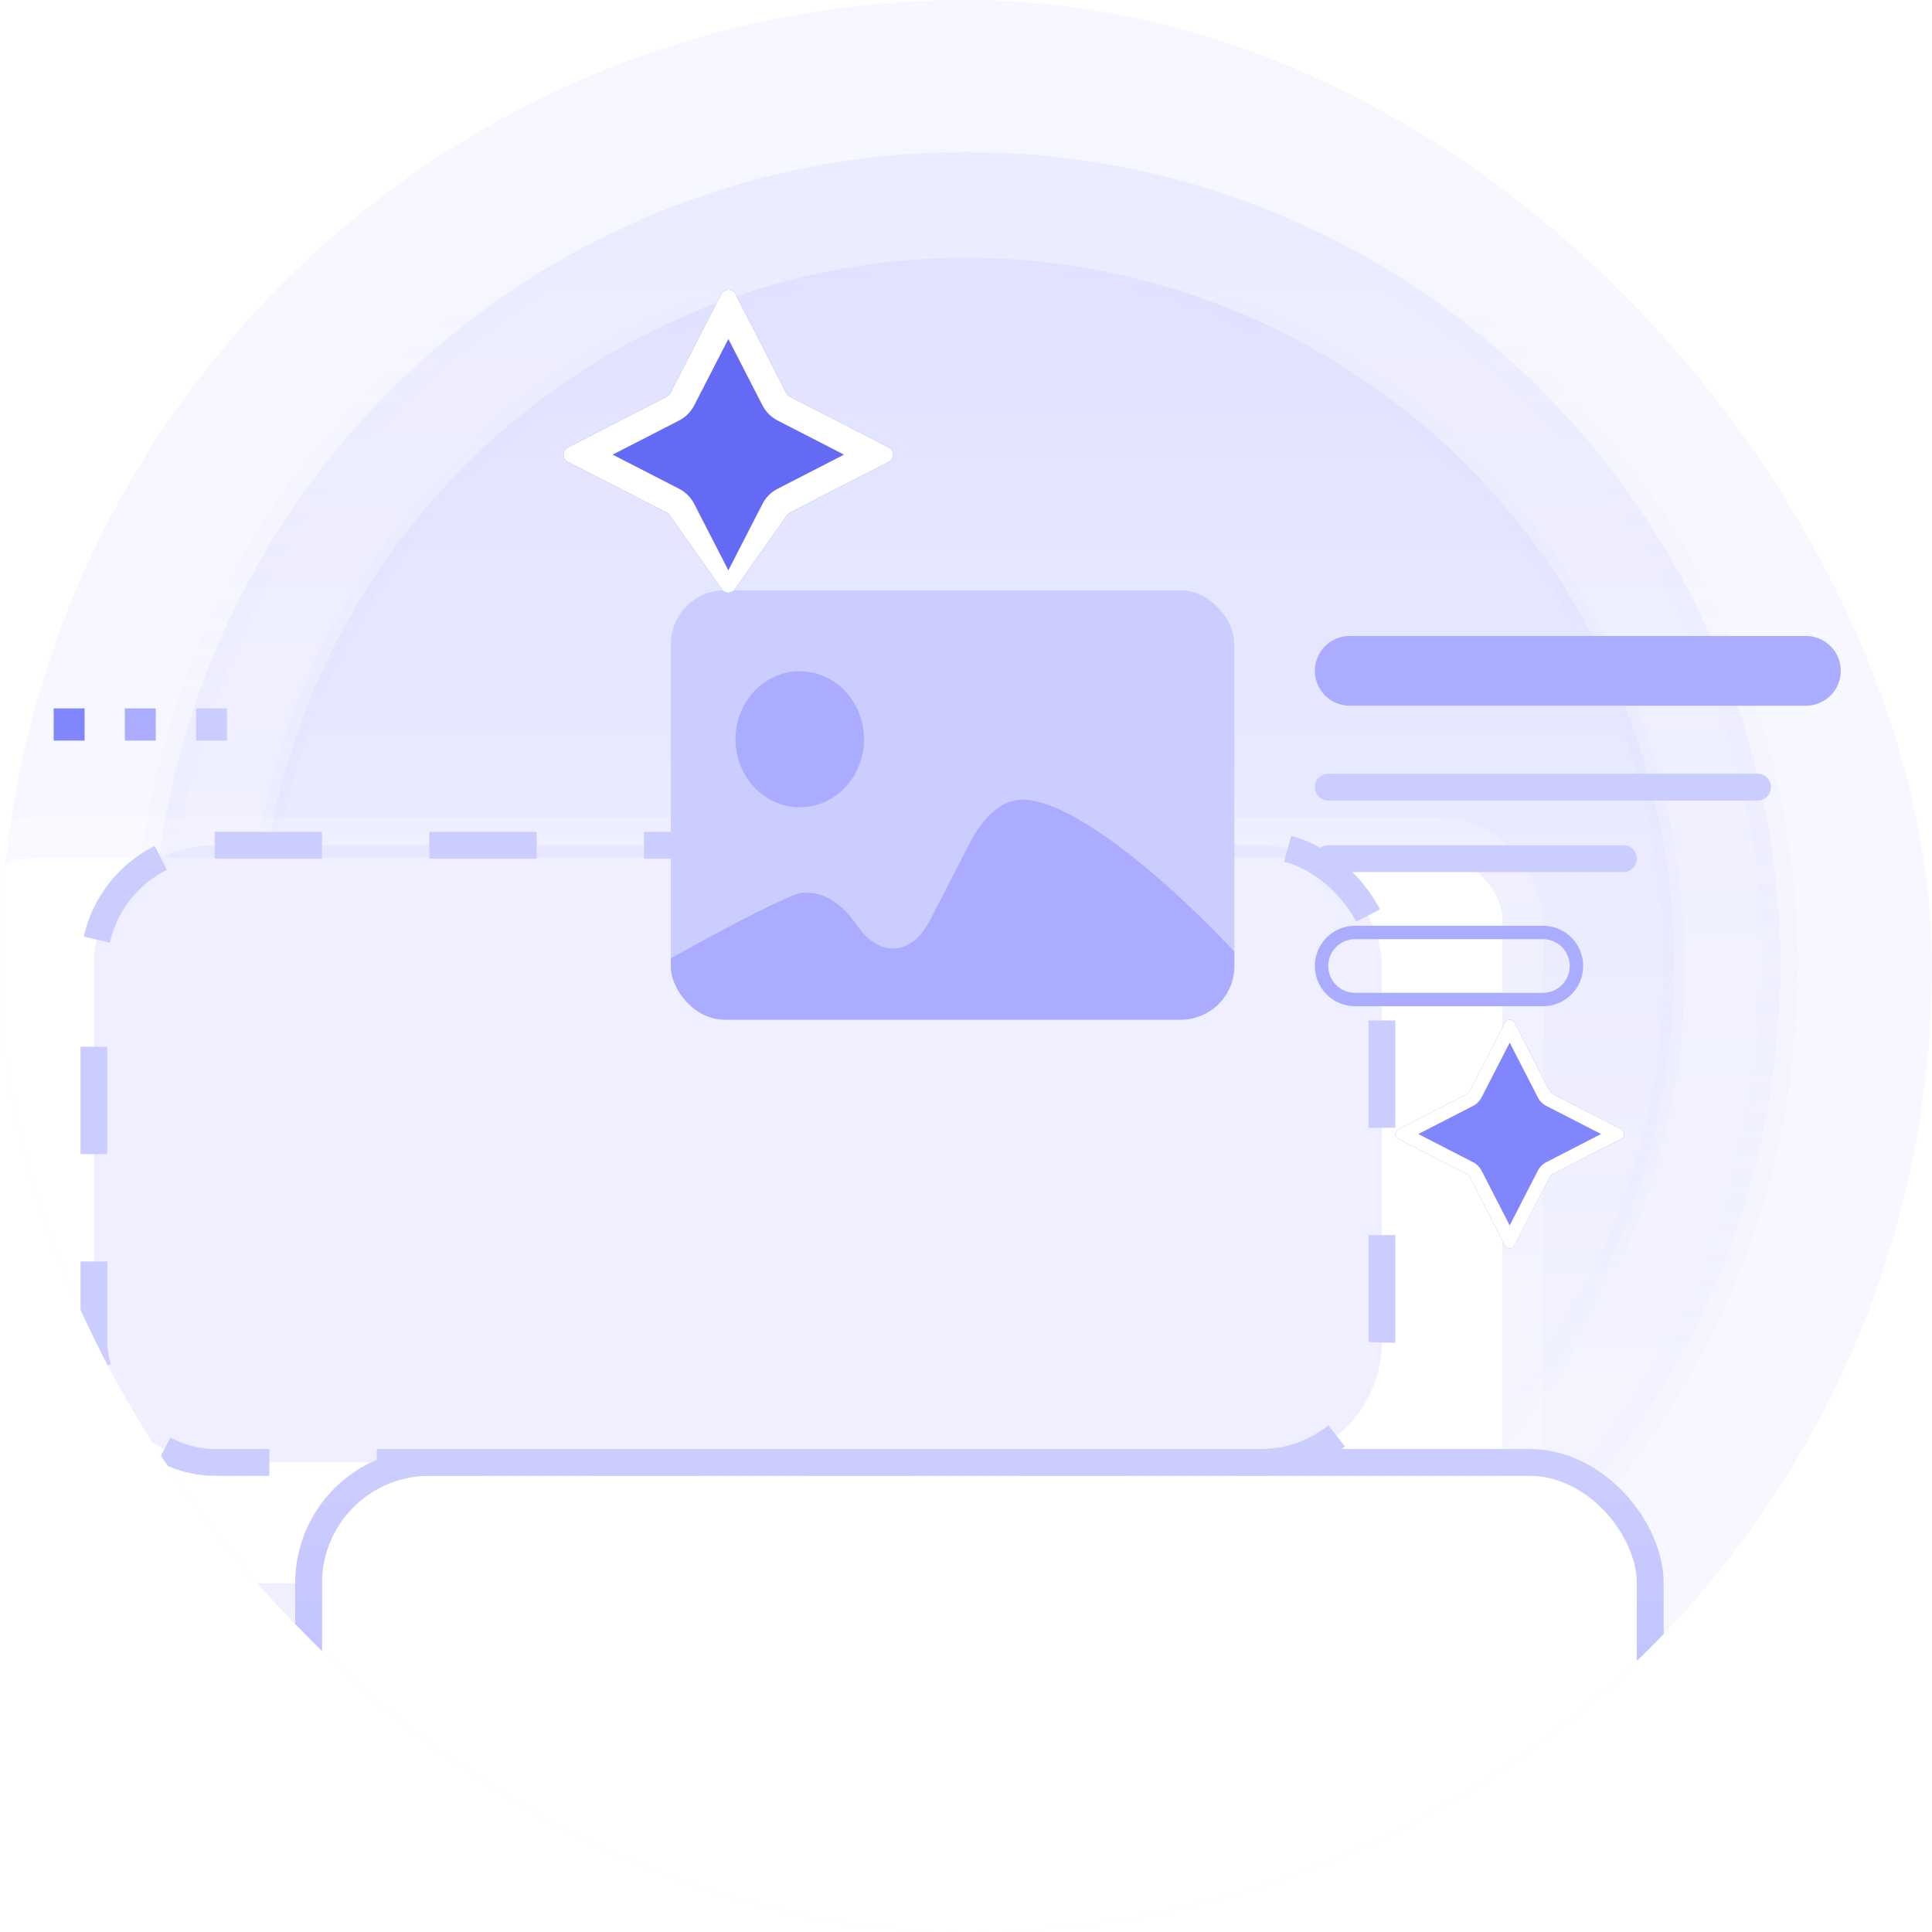 <svg width="72" height="72" viewBox="0 0 72 72" fill="none" xmlns="http://www.w3.org/2000/svg">
<g clip-path="url(#clip0_12138_28517)">
<rect width="72" height="72" rx="36" fill="#F7F7FF"/>
<circle opacity="0.5" cx="36" cy="36" r="30.34" fill="url(#paint0_linear_12138_28517)" stroke="url(#paint1_linear_12138_28517)" stroke-width="1.319"/>
<circle opacity="0.9" cx="36" cy="36" r="26.394" fill="url(#paint2_linear_12138_28517)" stroke="url(#paint3_linear_12138_28517)" stroke-width="0.788"/>
<g filter="url(#filter0_dd_12138_28517)">
<rect x="-1" y="24" width="57" height="58" rx="2.328" fill="white" shape-rendering="crispEdges"/>
<rect x="-1" y="24" width="57" height="58" rx="2.328" stroke="white" stroke-opacity="0.2" stroke-width="3" shape-rendering="crispEdges"/>
</g>
<path d="M2 27H3.153" stroke="#8286FC" stroke-width="1.2"/>
<path d="M4.652 27H5.805" stroke="#AAADFF" stroke-width="1.2"/>
<path d="M7.305 27H8.457" stroke="#CBCDFE" stroke-width="1.2"/>
<path opacity="0.5" d="M17.089 59L4.911 59C4.408 59 4 59.408 4 59.911V67.089C4 67.592 4.408 68 4.911 68L17.089 68C17.592 68 18 67.592 18 67.089V59.911C18 59.408 17.592 59 17.089 59Z" fill="#E0E1FF"/>
<path opacity="0.5" d="M34.089 59L20.911 59C20.408 59 20 59.408 20 59.911V67.089C20 67.592 20.408 68 20.911 68L34.089 68C34.592 68 35 67.592 35 67.089V59.911C35 59.408 34.592 59 34.089 59Z" fill="#E0E1FF"/>
<path opacity="0.5" d="M50.089 59L37.911 59C37.408 59 37 59.408 37 59.911V67.089C37 67.592 37.408 68 37.911 68L50.089 68C50.592 68 51 67.592 51 67.089V59.911C51 59.408 50.592 59 50.089 59Z" fill="#E0E1FF"/>
<rect x="3.5" y="31.5" width="48" height="23" rx="4.5" fill="#E0E1FF" fill-opacity="0.5" stroke="#CBCDFE" stroke-dasharray="4 4"/>
<g filter="url(#filter1_dddd_12138_28517)">
<rect x="22" y="18" width="49" height="24" rx="4" fill="white"/>
<rect x="21.5" y="17.5" width="50" height="25" rx="4.5" stroke="url(#paint4_linear_12138_28517)"/>
</g>
<path fill-rule="evenodd" clip-rule="evenodd" d="M50.5 34.5H57.5C58.328 34.5 59 35.172 59 36C59 36.828 58.328 37.5 57.5 37.5H50.5C49.672 37.5 49 36.828 49 36C49 35.172 49.672 34.5 50.5 34.5ZM50.5 35C49.948 35 49.5 35.448 49.5 36C49.5 36.552 49.948 37 50.5 37H57.5C58.052 37 58.5 36.552 58.5 36C58.5 35.448 58.052 35 57.5 35H50.5Z" fill="#AAADFF"/>
<path fill-rule="evenodd" clip-rule="evenodd" d="M49 29.334C49 29.057 49.224 28.834 49.5 28.834H65.5C65.776 28.834 66 29.057 66 29.334C66 29.61 65.776 29.834 65.5 29.834H49.5C49.224 29.834 49 29.61 49 29.334Z" fill="#CBCDFE"/>
<path fill-rule="evenodd" clip-rule="evenodd" d="M49 32C49 31.724 49.224 31.5 49.5 31.5H60.5C60.776 31.5 61 31.724 61 32C61 32.276 60.776 32.5 60.5 32.5H49.5C49.224 32.5 49 32.276 49 32Z" fill="#CBCDFE"/>
<path fill-rule="evenodd" clip-rule="evenodd" d="M49 25C49 24.282 49.582 23.7 50.3 23.7H67.3C68.018 23.7 68.6 24.282 68.6 25C68.6 25.718 68.018 26.3 67.3 26.3H50.3C49.582 26.3 49 25.718 49 25Z" fill="#AAADFF"/>
<g clip-path="url(#clip1_12138_28517)">
<rect x="25" y="22" width="21" height="16" rx="2" fill="#CBCDFE"/>
<path d="M49.782 41.929L47.889 37.844C47.44 36.704 41.159 29.969 38.19 29.802C37.433 29.759 36.7 30.33 36.14 31.419L34.642 34.321C34.326 34.934 33.877 35.3 33.388 35.342C32.891 35.393 32.394 35.112 31.992 34.559L31.819 34.321C31.259 33.563 30.565 33.198 29.855 33.274C29.146 33.351 21.166 37.666 20.764 38.525L22.025 37.844C21.536 38.908 16.403 40.925 16.979 41.929C17.554 42.933 28.483 42.584 29.579 42.584H39.641C40.698 42.584 42.259 44.925 42.843 43.972C43.442 43.018 50.2 42.976 49.782 41.929Z" fill="#AAADFF"/>
<path d="M29.804 30.085C31.127 30.085 32.199 28.95 32.199 27.55C32.199 26.15 31.127 25.015 29.804 25.015C28.482 25.015 27.41 26.15 27.41 27.55C27.41 28.95 28.482 30.085 29.804 30.085Z" fill="#AAADFF"/>
</g>
<path d="M26.877 21.924C26.988 22.141 27.299 22.141 27.41 21.924L29.306 19.235C29.334 19.18 29.38 19.134 29.435 19.105L33.124 17.21C33.341 17.099 33.341 16.788 33.124 16.677L29.435 14.781C29.38 14.753 29.334 14.707 29.306 14.652L27.41 10.963C27.299 10.745 26.988 10.745 26.877 10.963L24.981 14.652C24.953 14.707 24.907 14.753 24.852 14.781L21.163 16.677C20.946 16.788 20.946 17.099 21.163 17.21L24.852 19.105C24.907 19.134 24.953 19.18 24.981 19.235L26.877 21.924Z" fill="#656AF5"/>
<path fill-rule="evenodd" clip-rule="evenodd" d="M24.981 19.235C24.953 19.18 24.907 19.134 24.852 19.105L21.163 17.21C20.946 17.099 20.946 16.788 21.163 16.677L24.852 14.781C24.907 14.753 24.953 14.707 24.981 14.652L26.877 10.963C26.988 10.745 27.299 10.745 27.41 10.963L29.306 14.652C29.334 14.707 29.38 14.753 29.435 14.781L33.124 16.677C33.341 16.788 33.341 17.099 33.124 17.21L29.435 19.105C29.38 19.134 29.334 19.18 29.306 19.235L27.41 21.924C27.299 22.141 26.988 22.141 26.877 21.924L24.981 19.235ZM27.144 21.255L25.871 18.778C25.747 18.537 25.55 18.34 25.309 18.216L22.832 16.943L25.309 15.671C25.55 15.547 25.747 15.35 25.871 15.108L27.144 12.632L28.416 15.108C28.54 15.35 28.737 15.547 28.978 15.671L31.455 16.943L28.978 18.216C28.737 18.34 28.54 18.537 28.416 18.778L27.144 21.255Z" fill="white"/>
<path d="M56.084 38.109C56.159 37.964 56.366 37.964 56.44 38.109L57.76 40.678C57.779 40.715 57.81 40.745 57.847 40.764L60.416 42.084C60.561 42.159 60.561 42.366 60.416 42.44L57.847 43.76C57.81 43.779 57.779 43.81 57.76 43.847L56.44 46.416C56.366 46.561 56.159 46.561 56.084 46.416L54.764 43.847C54.745 43.81 54.715 43.779 54.678 43.76L52.109 42.44C51.964 42.366 51.964 42.159 52.109 42.084L54.678 40.764C54.715 40.745 54.745 40.715 54.764 40.678L56.084 38.109Z" fill="#8286FC"/>
<path fill-rule="evenodd" clip-rule="evenodd" d="M56.262 38.856L55.209 40.906C55.142 41.036 55.036 41.142 54.906 41.209L52.856 42.262L54.906 43.316C55.036 43.382 55.142 43.488 55.209 43.618L56.262 45.668L57.316 43.618C57.382 43.488 57.488 43.382 57.618 43.316L59.668 42.262L57.618 41.209C57.488 41.142 57.382 41.036 57.316 40.906L56.262 38.856ZM56.44 38.109C56.366 37.964 56.159 37.964 56.084 38.109L54.764 40.678C54.745 40.715 54.715 40.745 54.678 40.764L52.109 42.084C51.964 42.159 51.964 42.366 52.109 42.44L54.678 43.76C54.715 43.779 54.745 43.81 54.764 43.847L56.084 46.416C56.159 46.561 56.366 46.561 56.44 46.416L57.76 43.847C57.779 43.81 57.81 43.779 57.847 43.76L60.416 42.44C60.561 42.366 60.561 42.159 60.416 42.084L57.847 40.764C57.81 40.745 57.779 40.715 57.76 40.678L56.44 38.109Z" fill="white"/>
</g>
<defs>
<filter id="filter0_dd_12138_28517" x="-19.57" y="10.307" width="94.139" height="95.139" filterUnits="userSpaceOnUse" color-interpolation-filters="sRGB">
<feFlood flood-opacity="0" result="BackgroundImageFix"/>
<feColorMatrix in="SourceAlpha" type="matrix" values="0 0 0 0 0 0 0 0 0 0 0 0 0 0 0 0 0 0 127 0" result="hardAlpha"/>
<feMorphology radius="1.552" operator="erode" in="SourceAlpha" result="effect1_dropShadow_12138_28517"/>
<feOffset dy="3.104"/>
<feGaussianBlur stdDeviation="4.668"/>
<feComposite in2="hardAlpha" operator="out"/>
<feColorMatrix type="matrix" values="0 0 0 0 0.316 0 0 0 0 0.325 0 0 0 0 0.571 0 0 0 0.4 0"/>
<feBlend mode="normal" in2="BackgroundImageFix" result="effect1_dropShadow_12138_28517"/>
<feColorMatrix in="SourceAlpha" type="matrix" values="0 0 0 0 0 0 0 0 0 0 0 0 0 0 0 0 0 0 127 0" result="hardAlpha"/>
<feMorphology radius="2.438" operator="erode" in="SourceAlpha" result="effect2_dropShadow_12138_28517"/>
<feOffset dy="4.877"/>
<feGaussianBlur stdDeviation="9.754"/>
<feComposite in2="hardAlpha" operator="out"/>
<feColorMatrix type="matrix" values="0 0 0 0 0.763 0 0 0 0 0.769 0 0 0 0 0.958 0 0 0 0.8 0"/>
<feBlend mode="normal" in2="effect1_dropShadow_12138_28517" result="effect2_dropShadow_12138_28517"/>
<feBlend mode="normal" in="SourceGraphic" in2="effect2_dropShadow_12138_28517" result="shape"/>
</filter>
<filter id="filter1_dddd_12138_28517" x="7" y="15" width="69" height="56" filterUnits="userSpaceOnUse" color-interpolation-filters="sRGB">
<feFlood flood-opacity="0" result="BackgroundImageFix"/>
<feColorMatrix in="SourceAlpha" type="matrix" values="0 0 0 0 0 0 0 0 0 0 0 0 0 0 0 0 0 0 127 0" result="hardAlpha"/>
<feOffset dy="1"/>
<feGaussianBlur stdDeviation="1.5"/>
<feColorMatrix type="matrix" values="0 0 0 0 0.196 0 0 0 0 0.216 0 0 0 0 0.71 0 0 0 0.1 0"/>
<feBlend mode="normal" in2="BackgroundImageFix" result="effect1_dropShadow_12138_28517"/>
<feColorMatrix in="SourceAlpha" type="matrix" values="0 0 0 0 0 0 0 0 0 0 0 0 0 0 0 0 0 0 127 0" result="hardAlpha"/>
<feOffset dx="-1" dy="5"/>
<feGaussianBlur stdDeviation="2.5"/>
<feColorMatrix type="matrix" values="0 0 0 0 0.196 0 0 0 0 0.216 0 0 0 0 0.71 0 0 0 0.09 0"/>
<feBlend mode="normal" in2="effect1_dropShadow_12138_28517" result="effect2_dropShadow_12138_28517"/>
<feColorMatrix in="SourceAlpha" type="matrix" values="0 0 0 0 0 0 0 0 0 0 0 0 0 0 0 0 0 0 127 0" result="hardAlpha"/>
<feOffset dx="-3" dy="11"/>
<feGaussianBlur stdDeviation="3.5"/>
<feColorMatrix type="matrix" values="0 0 0 0 0.196 0 0 0 0 0.216 0 0 0 0 0.71 0 0 0 0.05 0"/>
<feBlend mode="normal" in2="effect2_dropShadow_12138_28517" result="effect3_dropShadow_12138_28517"/>
<feColorMatrix in="SourceAlpha" type="matrix" values="0 0 0 0 0 0 0 0 0 0 0 0 0 0 0 0 0 0 127 0" result="hardAlpha"/>
<feOffset dx="-6" dy="20"/>
<feGaussianBlur stdDeviation="4"/>
<feColorMatrix type="matrix" values="0 0 0 0 0.196 0 0 0 0 0.216 0 0 0 0 0.71 0 0 0 0.01 0"/>
<feBlend mode="normal" in2="effect3_dropShadow_12138_28517" result="effect4_dropShadow_12138_28517"/>
<feBlend mode="normal" in="SourceGraphic" in2="effect4_dropShadow_12138_28517" result="shape"/>
</filter>
<linearGradient id="paint0_linear_12138_28517" x1="36" y1="5" x2="36" y2="67" gradientUnits="userSpaceOnUse">
<stop stop-color="#E0E1FF"/>
<stop offset="1" stop-color="#F7F7FF"/>
</linearGradient>
<linearGradient id="paint1_linear_12138_28517" x1="36" y1="5" x2="36" y2="67" gradientUnits="userSpaceOnUse">
<stop stop-color="#CBCDFE" stop-opacity="0"/>
<stop offset="1" stop-color="#F7F7FF" stop-opacity="0.46"/>
</linearGradient>
<linearGradient id="paint2_linear_12138_28517" x1="36" y1="10" x2="36" y2="62" gradientUnits="userSpaceOnUse">
<stop stop-color="#E0E1FF"/>
<stop offset="1" stop-color="#F7F7FF"/>
</linearGradient>
<linearGradient id="paint3_linear_12138_28517" x1="36" y1="10" x2="36" y2="62" gradientUnits="userSpaceOnUse">
<stop stop-color="#CBCDFE" stop-opacity="0"/>
<stop offset="1" stop-color="#F7F7FF" stop-opacity="0.46"/>
</linearGradient>
<linearGradient id="paint4_linear_12138_28517" x1="46.5" y1="18" x2="46.5" y2="42" gradientUnits="userSpaceOnUse">
<stop stop-color="#CBCDFE"/>
<stop offset="1" stop-color="#AAADFF"/>
</linearGradient>
<clipPath id="clip0_12138_28517">
<rect width="72" height="72" rx="36" fill="white"/>
</clipPath>
<clipPath id="clip1_12138_28517">
<rect x="25" y="22" width="21" height="16" rx="2" fill="white"/>
</clipPath>
</defs>
</svg>
